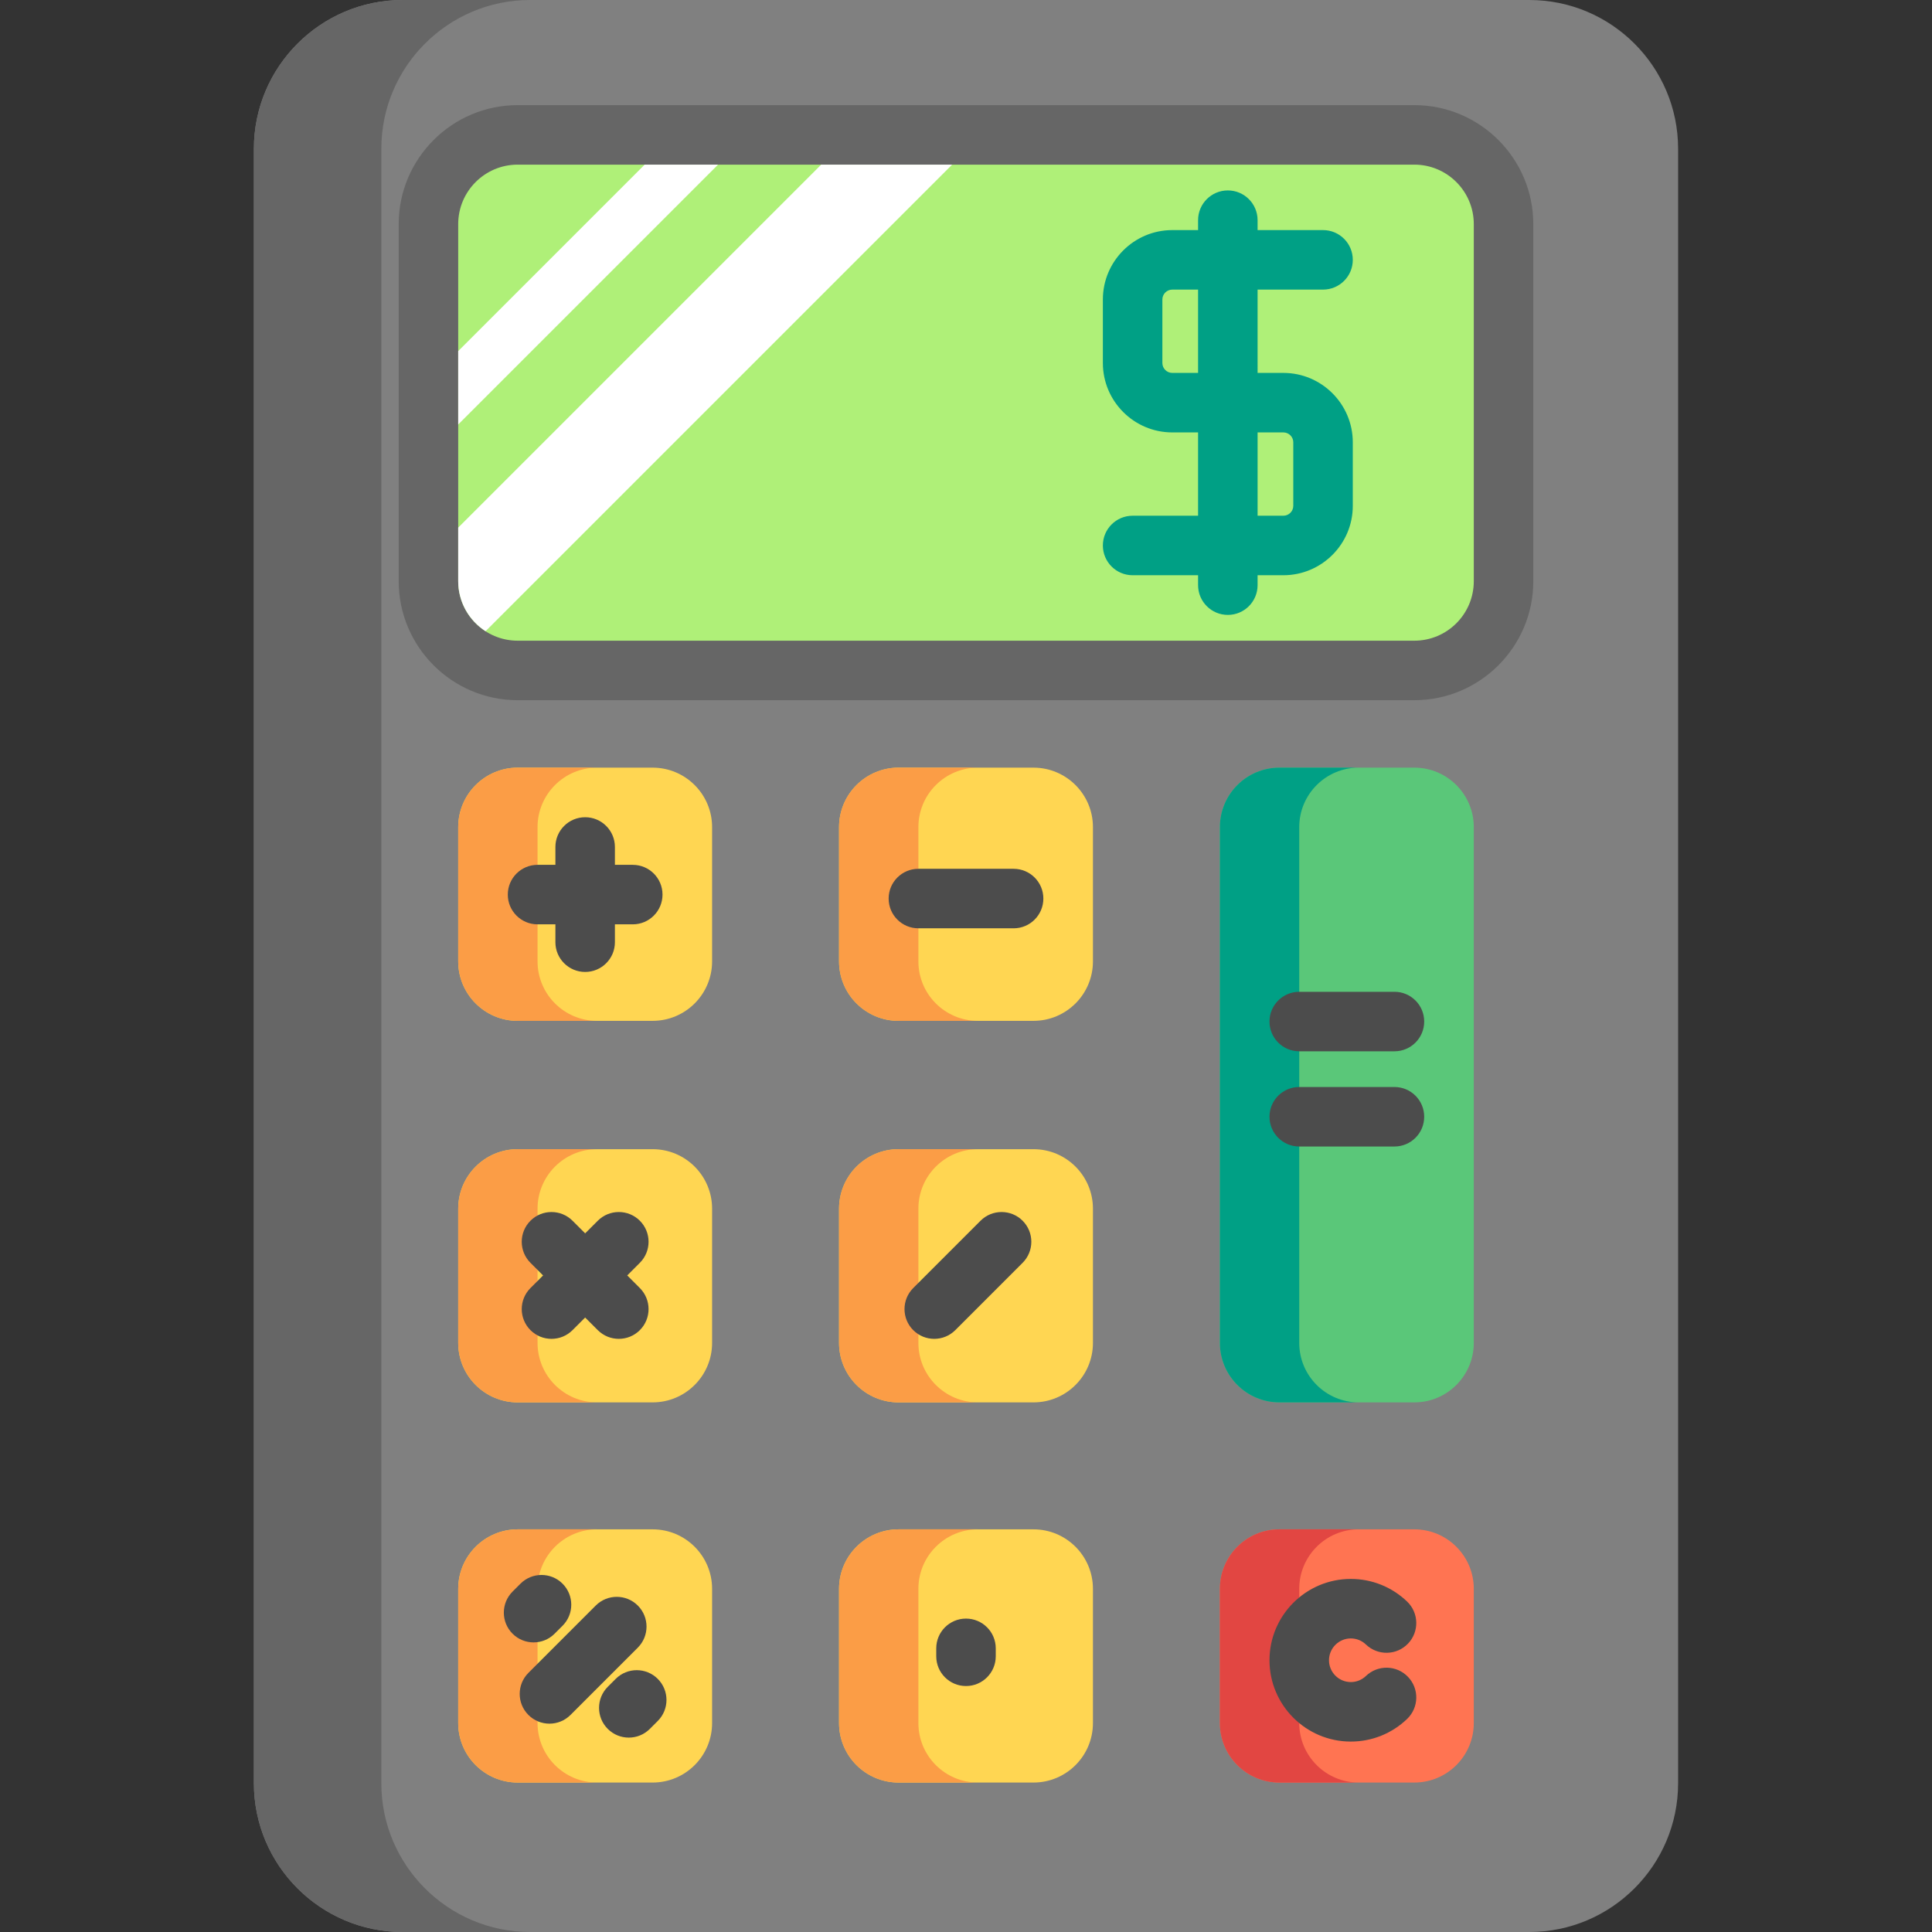 <?xml version="1.0" encoding="iso-8859-1"?>
<!-- Uploaded to: SVG Repo, www.svgrepo.com, Generator: SVG Repo Mixer Tools -->
<svg height="800px" width="800px" version="1.1" id="Layer_1" xmlns="http://www.w3.org/2000/svg" xmlns:xlink="http://www.w3.org/1999/xlink" 
	 viewBox="0 0 512 512" xml:space="preserve">
<rect x="0" y="0" width="512" height="512" fill="#333333" stroke="none"/>
<path style="fill:#808080;" d="M405.29,0H106.71c-21.74,0-39.425,17.686-39.425,39.425v433.15c0,21.74,17.686,39.425,39.425,39.425
	H405.29c21.74,0,39.425-17.686,39.425-39.425V39.425C444.715,17.686,427.029,0,405.29,0z"/>
<path style="fill:#666666;" d="M137.199,185.561c-17.391,0-31.54-14.149-31.54-31.54V59.4c0-17.391,14.149-31.54,31.54-31.54
	h237.602c17.391,0,31.54,14.149,31.54,31.54v94.62c0,17.391-14.149,31.54-31.54,31.54H137.199z"/>
<path style="fill:#AFF078;" d="M374.801,169.791H137.199c-8.709,0-15.77-7.061-15.77-15.77V59.4c0-8.709,7.061-15.77,15.77-15.77
	h237.602c8.709,0,15.77,7.061,15.77,15.77v94.62C390.571,162.73,383.51,169.791,374.801,169.791z"/>
<g>
	<polygon style="fill:#FFFFFF;" points="170.842,43.63 121.429,93.043 121.429,112.493 190.292,43.63 	"/>
	<path style="fill:#FFFFFF;" d="M217.626,43.63l-96.197,96.197v14.193c0,5.566,2.891,10.448,7.246,13.255L252.32,43.63H217.626z"/>
</g>
<path style="fill:#FFD652;" d="M172.945,270.537h-35.745c-8.709,0-15.77-7.061-15.77-15.77v-35.563c0-8.709,7.061-15.77,15.77-15.77
	h35.745c8.709,0,15.77,7.061,15.77,15.77v35.563C188.715,263.476,181.654,270.537,172.945,270.537z"/>
<path style="fill:#FB9D46;" d="M142.456,254.767v-35.563c0-8.709,7.061-15.77,15.77-15.77h-21.027c-8.709,0-15.77,7.061-15.77,15.77
	v35.563c0,8.709,7.061,15.77,15.77,15.77h21.027C149.517,270.537,142.456,263.476,142.456,254.767z"/>
<path style="fill:#FFD652;" d="M172.945,371.647h-35.745c-8.709,0-15.77-7.061-15.77-15.77v-35.563c0-8.709,7.061-15.77,15.77-15.77
	h35.745c8.709,0,15.77,7.061,15.77,15.77v35.563C188.715,364.586,181.654,371.647,172.945,371.647z"/>
<path style="fill:#FB9D46;" d="M142.456,355.877v-35.563c0-8.709,7.061-15.77,15.77-15.77h-21.027c-8.709,0-15.77,7.061-15.77,15.77
	v35.563c0,8.709,7.061,15.77,15.77,15.77h21.027C149.517,371.647,142.456,364.586,142.456,355.877z"/>
<path style="fill:#FFD652;" d="M273.873,371.647h-35.745c-8.709,0-15.77-7.061-15.77-15.77v-35.563c0-8.709,7.061-15.77,15.77-15.77
	h35.745c8.709,0,15.77,7.061,15.77,15.77v35.563C289.643,364.586,282.582,371.647,273.873,371.647z"/>
<path style="fill:#FB9D46;" d="M243.384,355.877v-35.563c0-8.709,7.061-15.77,15.77-15.77h-21.027c-8.709,0-15.77,7.061-15.77,15.77
	v35.563c0,8.709,7.061,15.77,15.77,15.77h21.027C250.445,371.647,243.384,364.586,243.384,355.877z"/>
<path style="fill:#FFD652;" d="M172.945,472.393h-35.745c-8.709,0-15.77-7.061-15.77-15.77V421.06c0-8.709,7.061-15.77,15.77-15.77
	h35.745c8.709,0,15.77,7.061,15.77,15.77v35.563C188.715,465.332,181.654,472.393,172.945,472.393z"/>
<path style="fill:#FB9D46;" d="M142.456,456.623V421.06c0-8.709,7.061-15.77,15.77-15.77h-21.027c-8.709,0-15.77,7.061-15.77,15.77
	v35.563c0,8.709,7.061,15.77,15.77,15.77h21.027C149.517,472.393,142.456,465.332,142.456,456.623z"/>
<path style="fill:#FFD652;" d="M273.873,270.537h-35.745c-8.709,0-15.77-7.061-15.77-15.77v-35.563c0-8.709,7.061-15.77,15.77-15.77
	h35.745c8.709,0,15.77,7.061,15.77,15.77v35.563C289.643,263.476,282.582,270.537,273.873,270.537z"/>
<path style="fill:#FB9D46;" d="M243.384,254.767v-35.563c0-8.709,7.061-15.77,15.77-15.77h-21.027c-8.709,0-15.77,7.061-15.77,15.77
	v35.563c0,8.709,7.061,15.77,15.77,15.77h21.027C250.445,270.537,243.384,263.476,243.384,254.767z"/>
<path style="fill:#5AC779;" d="M374.801,371.647h-35.745c-8.709,0-15.77-7.061-15.77-15.77V219.203c0-8.709,7.061-15.77,15.77-15.77
	h35.745c8.709,0,15.77,7.061,15.77,15.77v136.674C390.571,364.586,383.51,371.647,374.801,371.647z"/>
<path style="fill:#00A085;" d="M344.312,355.877V219.203c0-8.709,7.061-15.77,15.77-15.77h-21.027c-8.709,0-15.77,7.061-15.77,15.77
	v136.674c0,8.709,7.061,15.77,15.77,15.77h21.027C351.373,371.647,344.312,364.586,344.312,355.877z"/>
<path style="fill:#FF7452;" d="M374.801,472.393h-35.745c-8.709,0-15.77-7.061-15.77-15.77V421.06c0-8.709,7.061-15.77,15.77-15.77
	h35.745c8.709,0,15.77,7.061,15.77,15.77v35.563C390.571,465.332,383.51,472.393,374.801,472.393z"/>
<path style="fill:#E24642;" d="M344.312,456.623V421.06c0-8.709,7.061-15.77,15.77-15.77h-21.027c-8.709,0-15.77,7.061-15.77,15.77
	v35.563c0,8.709,7.061,15.77,15.77,15.77h21.027C351.373,472.393,344.312,465.332,344.312,456.623z"/>
<path style="fill:#FFD652;" d="M273.873,472.393h-35.745c-8.709,0-15.77-7.061-15.77-15.77V421.06c0-8.709,7.061-15.77,15.77-15.77
	h35.745c8.709,0,15.77,7.061,15.77,15.77v35.563C289.643,465.332,282.582,472.393,273.873,472.393z"/>
<path style="fill:#FB9D46;" d="M243.384,456.623V421.06c0-8.709,7.061-15.77,15.77-15.77h-21.027c-8.709,0-15.77,7.061-15.77,15.77
	v35.563c0,8.709,7.061,15.77,15.77,15.77h21.027C250.445,472.393,243.384,465.332,243.384,456.623z"/>
<path style="fill:#00A085;" d="M340.107,98.825h-6.834V76.747h17.347c4.355,0,7.885-3.529,7.885-7.885
	c0-4.356-3.53-7.885-7.885-7.885h-17.347v-2.628c0-4.356-3.53-7.885-7.885-7.885c-4.355,0-7.885,3.529-7.885,7.885v2.628h-6.834
	c-10.144,0-18.398,8.254-18.398,18.398v16.821c0,10.144,8.254,18.398,18.398,18.398h6.834v22.078h-17.347
	c-4.355,0-7.885,3.529-7.885,7.885c0,4.356,3.53,7.885,7.885,7.885h17.347v2.628c0,4.356,3.53,7.885,7.885,7.885
	c4.355,0,7.885-3.529,7.885-7.885v-2.628h6.834c10.144,0,18.398-8.254,18.398-18.398v-16.821
	C358.505,107.079,350.251,98.825,340.107,98.825z M310.669,98.825c-1.449,0-2.628-1.179-2.628-2.628V79.376
	c0-1.45,1.18-2.628,2.628-2.628h6.834v22.078H310.669z M342.735,134.045c0,1.45-1.18,2.628-2.628,2.628h-6.834v-22.078h6.834
	c1.449,0,2.628,1.179,2.628,2.628V134.045z"/>
<path style="fill:#666666;" d="M101.057,472.575V39.425C101.057,17.686,118.743,0,140.482,0H106.71
	c-21.74,0-39.425,17.686-39.425,39.425v433.15c0,21.74,17.686,39.425,39.425,39.425h33.772
	C118.744,512,101.057,494.314,101.057,472.575z"/>
<g>
	<path style="fill:#4C4C4C;" d="M155.072,257.577c-4.355,0-7.885-3.529-7.885-7.885V224.46c0-4.356,3.53-7.885,7.885-7.885
		c4.355,0,7.885,3.529,7.885,7.885v25.232C162.957,254.048,159.426,257.577,155.072,257.577z"/>
	<path style="fill:#4C4C4C;" d="M167.688,244.961h-25.232c-4.355,0-7.885-3.529-7.885-7.885c0-4.356,3.53-7.885,7.885-7.885h25.232
		c4.355,0,7.885,3.529,7.885,7.885C175.573,241.432,172.043,244.961,167.688,244.961z"/>
	<path style="fill:#4C4C4C;" d="M163.992,354.81c-2.018,0-4.036-0.77-5.575-2.309l-17.842-17.842c-3.079-3.08-3.079-8.072,0-11.151
		c3.079-3.078,8.072-3.078,11.15,0l17.842,17.842c3.079,3.08,3.079,8.072,0,11.152C168.029,354.04,166.011,354.81,163.992,354.81z"
		/>
	<path style="fill:#4C4C4C;" d="M146.151,354.81c-2.018,0-4.036-0.77-5.575-2.309c-3.079-3.08-3.079-8.072,0-11.152l17.842-17.842
		c3.079-3.078,8.072-3.078,11.15,0c3.079,3.08,3.079,8.072,0,11.151l-17.842,17.842C150.187,354.04,148.169,354.81,146.151,354.81z"
		/>
	<path style="fill:#4C4C4C;" d="M247.589,354.81c-2.018,0-4.036-0.77-5.575-2.309c-3.079-3.08-3.079-8.072,0-11.152l17.842-17.842
		c3.079-3.078,8.072-3.078,11.15,0c3.079,3.08,3.079,8.072,0,11.151l-17.842,17.842C251.625,354.04,249.607,354.81,247.589,354.81z"
		/>
	<path style="fill:#4C4C4C;" d="M145.61,456.789c-2.018,0-4.036-0.77-5.575-2.309c-3.079-3.08-3.079-8.072,0-11.151l17.842-17.842
		c3.079-3.078,8.072-3.078,11.15,0c3.079,3.08,3.079,8.072,0,11.152l-17.842,17.842C149.646,456.02,147.627,456.789,145.61,456.789z
		"/>
	<path style="fill:#4C4C4C;" d="M141.405,435.253c-2.018,0-4.036-0.77-5.575-2.309c-3.079-3.08-3.079-8.072,0-11.152l2.103-2.103
		c3.079-3.078,8.072-3.078,11.15,0c3.079,3.08,3.079,8.072,0,11.151l-2.103,2.103C145.441,434.483,143.422,435.253,141.405,435.253z
		"/>
	<path style="fill:#4C4C4C;" d="M166.637,460.485c-2.018,0-4.036-0.77-5.575-2.309c-3.079-3.08-3.079-8.072,0-11.152l2.103-2.103
		c3.079-3.078,8.072-3.078,11.15,0c3.079,3.08,3.079,8.072,0,11.152l-2.103,2.103C170.673,459.715,168.654,460.485,166.637,460.485z
		"/>
	<path style="fill:#4C4C4C;" d="M268.616,246.012h-25.232c-4.355,0-7.885-3.529-7.885-7.885s3.53-7.885,7.885-7.885h25.232
		c4.355,0,7.885,3.529,7.885,7.885S272.971,246.012,268.616,246.012z"/>
	<path style="fill:#4C4C4C;" d="M369.544,278.604h-25.232c-4.355,0-7.885-3.529-7.885-7.885s3.53-7.885,7.885-7.885h25.232
		c4.355,0,7.885,3.529,7.885,7.885S373.899,278.604,369.544,278.604z"/>
	<path style="fill:#4C4C4C;" d="M369.544,303.836h-25.232c-4.355,0-7.885-3.529-7.885-7.885c0-4.356,3.53-7.885,7.885-7.885h25.232
		c4.355,0,7.885,3.529,7.885,7.885C377.429,300.306,373.899,303.836,369.544,303.836z"/>
	<path style="fill:#4C4C4C;" d="M357.979,461.536c-11.884,0-21.552-9.668-21.552-21.552s9.668-21.552,21.552-21.552
		c5.591,0,10.891,2.131,14.924,6.002c3.141,3.016,3.243,8.007,0.228,11.148c-3.015,3.141-8.006,3.243-11.148,0.229
		c-1.081-1.038-2.502-1.61-4.002-1.61c-3.189,0-5.782,2.594-5.782,5.782s2.594,5.782,5.782,5.782c1.5,0,2.922-0.572,4.004-1.61
		c3.142-3.014,8.133-2.912,11.148,0.231c3.015,3.142,2.911,8.133-0.231,11.148C368.868,459.405,363.568,461.536,357.979,461.536z"/>
	<path style="fill:#4C4C4C;" d="M256,446.817c-4.355,0-7.885-3.529-7.885-7.885v-2.103c0-4.356,3.53-7.885,7.885-7.885
		c4.355,0,7.885,3.529,7.885,7.885v2.103C263.885,443.288,260.355,446.817,256,446.817z"/>
</g>
</svg>